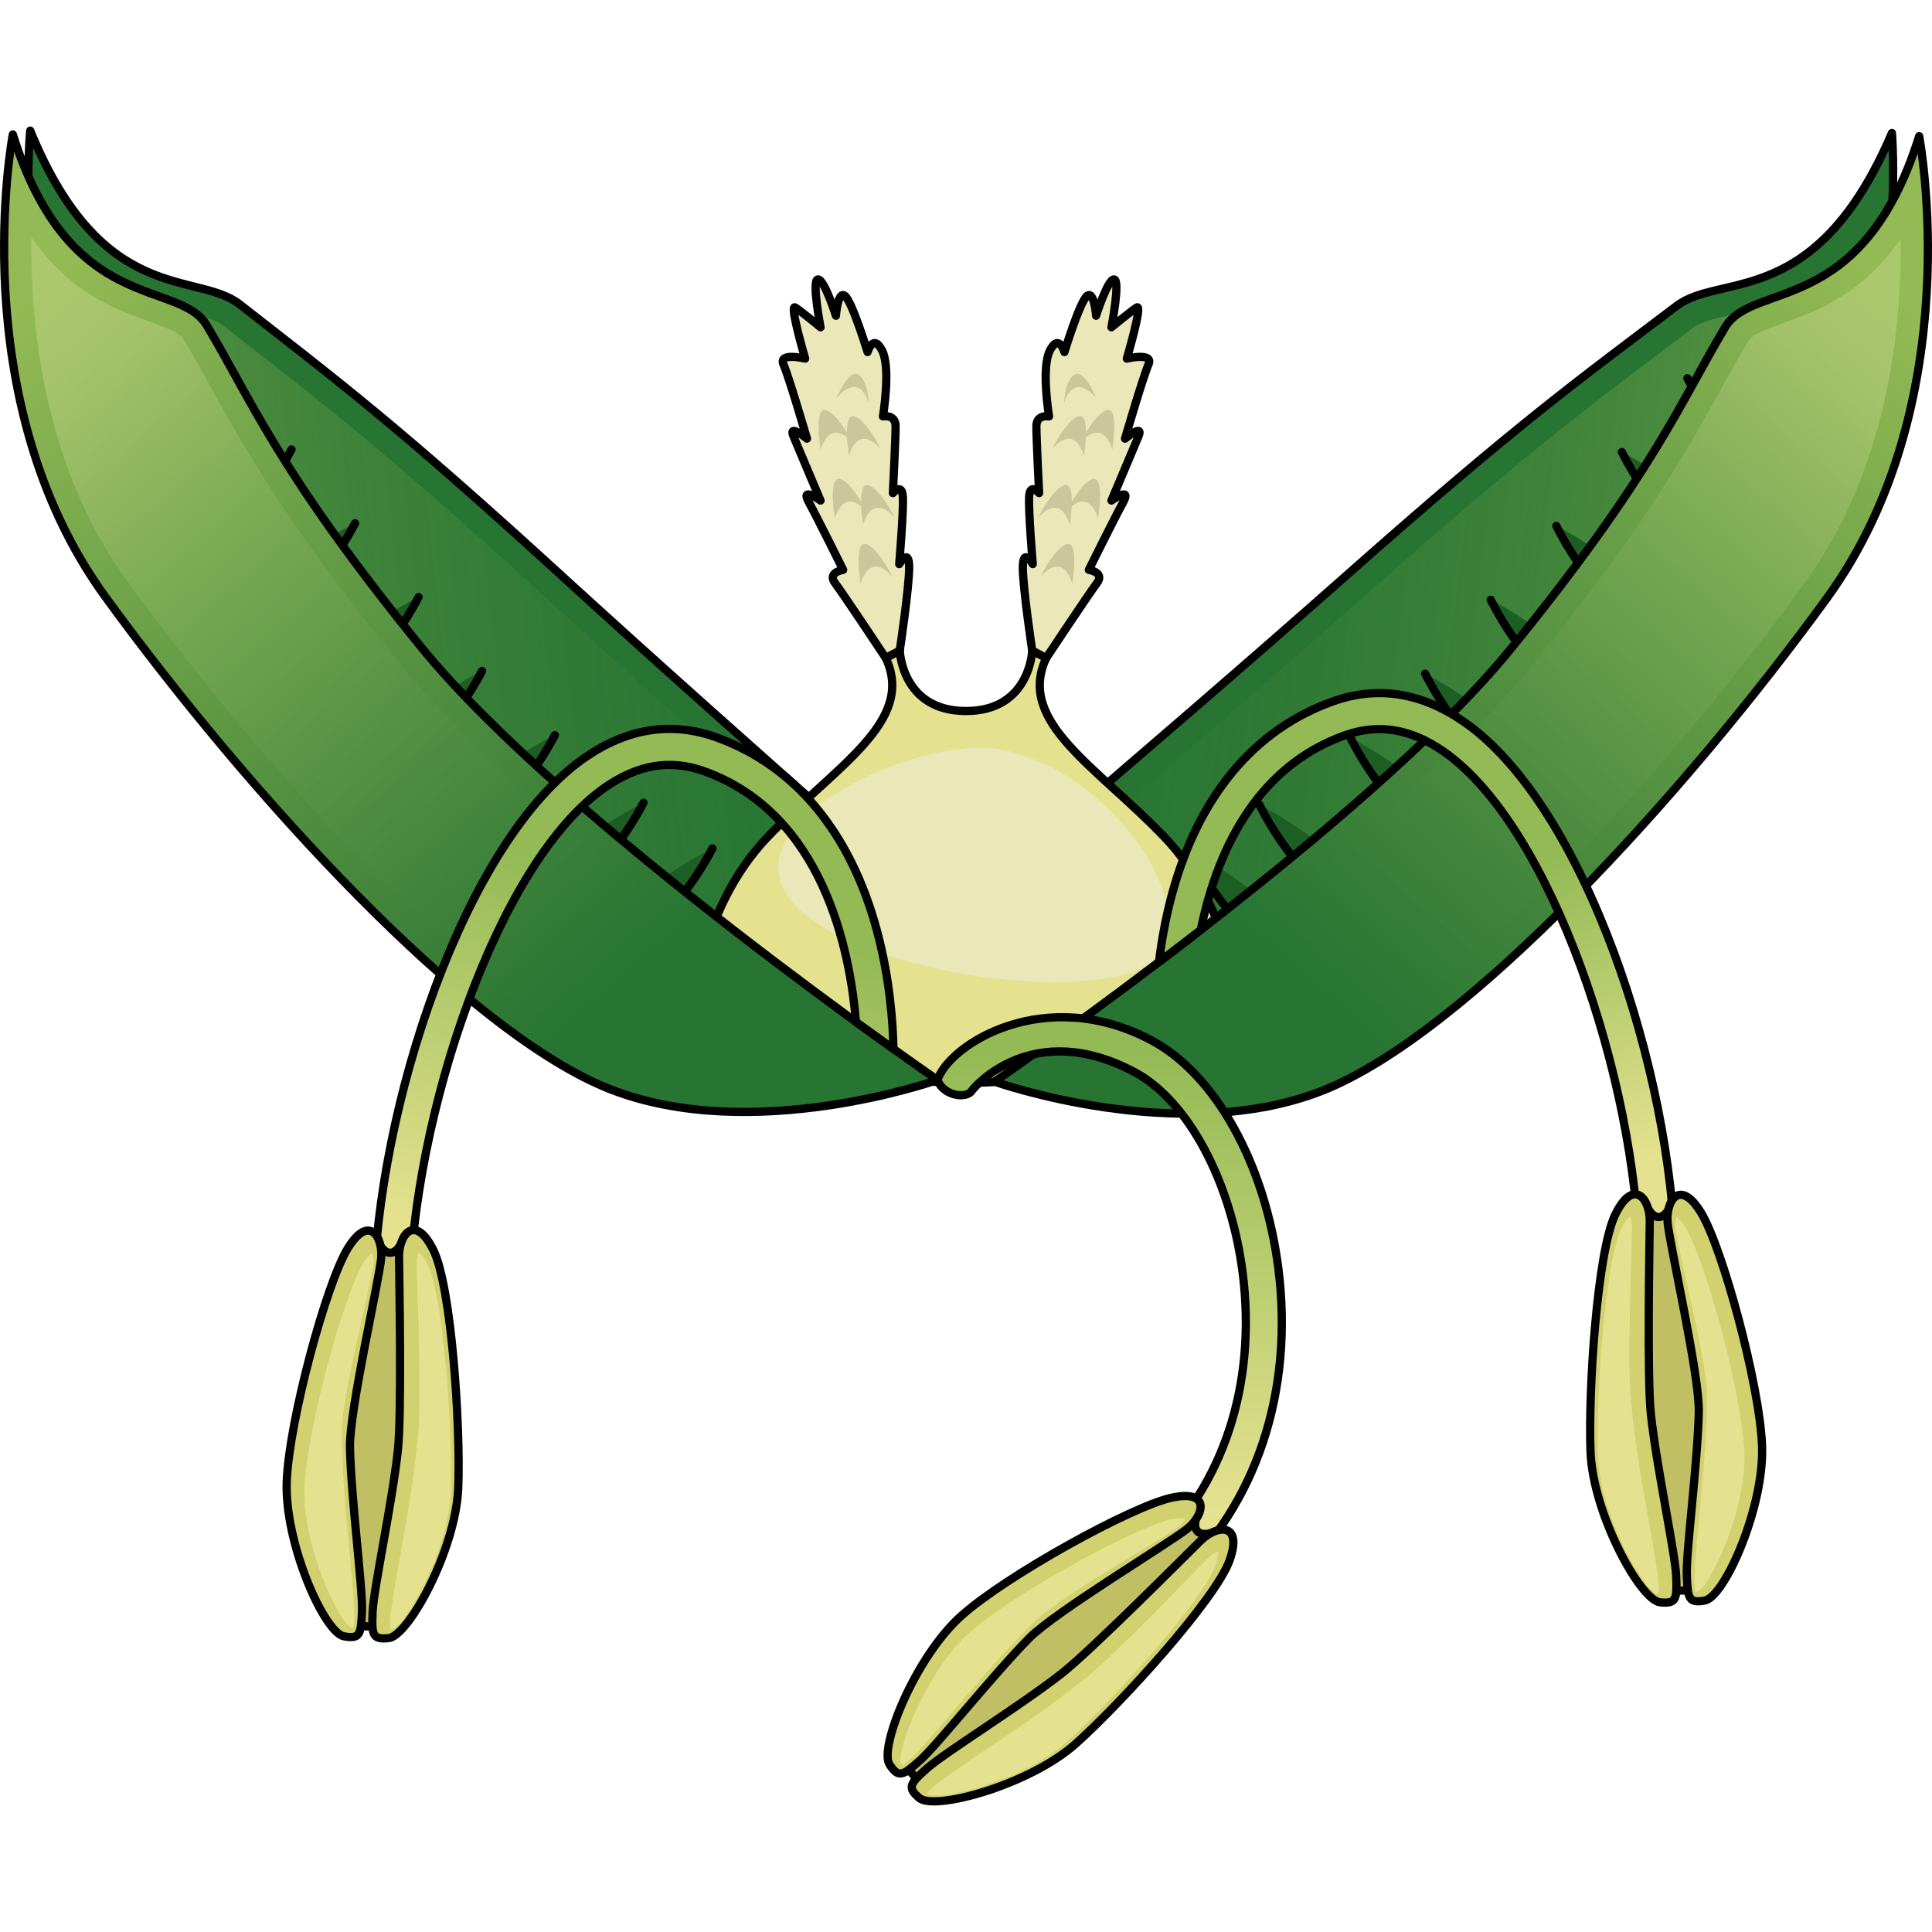 <?xml version="1.0" encoding="utf-8"?>
<!-- Created by: Science Figures, www.sciencefigures.org, Generator: Science Figures Editor -->
<svg version="1.1" id="Camada_1" xmlns="http://www.w3.org/2000/svg" xmlns:xlink="http://www.w3.org/1999/xlink" 
	 width="800px" height="800px" viewBox="0 0 234.77 204.021" enable-background="new 0 0 234.77 204.021"
	 xml:space="preserve">
<g>
	<g>
		<g>
			<path fill="#277433" d="M125.422,105.396c0,0-34.797-30.357-57.168-50.81C47.908,35.984,40.753,30.699,29.125,21.603
				C23.915,17.528,12.42,21.942,3.673,0.5c0,0-3.388,32.666,15.986,55.017s48.209,48.985,66.131,54.362
				C103.712,115.257,125.422,105.396,125.422,105.396z"/>
			
				<linearGradient id="SVGID_1_" gradientUnits="userSpaceOnUse" x1="7038.178" y1="-331.08" x2="7139.46" y2="-331.08" gradientTransform="matrix(-0.994 0.112 0.112 0.994 7144.359 -406.896)">
				<stop  offset="0" style="stop-color:#277433;stop-opacity:0"/>
				<stop  offset="1" style="stop-color:#93BA54;stop-opacity:0.5"/>
			</linearGradient>
			<path fill="url(#SVGID_1_)" d="M103.65,107.852c6.171-0.697,11.758-2.286,15.522-3.568c-9.879-8.652-35.497-31.159-53.13-47.28
				C47.761,40.29,40.089,34.309,30.377,26.737l-3.271-2.553c-0.885-0.692-2.474-1.091-4.314-1.553
				c-4.323-1.085-10.226-2.566-15.786-9.565c0.847,11.085,4.102,27.582,15.129,40.303c19.176,22.123,47.57,48.261,64.597,53.371
				C91.588,108.197,97.28,108.571,103.65,107.852z"/>
			<path fill="none" stroke="#000000" stroke-linecap="round" stroke-linejoin="round" stroke-miterlimit="10" d="M125.422,105.396
				c0,0-34.797-30.357-57.168-50.81C47.908,35.984,40.753,30.699,29.125,21.603C23.915,17.528,12.42,21.942,3.673,0.5
				c0,0-3.388,32.666,15.986,55.017s48.209,48.985,66.131,54.362C103.712,115.257,125.422,105.396,125.422,105.396z"/>
			<g>
				<path fill="#1C5E24" d="M27.712,30.262c0,0-13.529,6.346-18.521,17.804C9.192,48.066,21.16,42.734,27.712,30.262z"/>
				<path fill="none" stroke="#000000" stroke-linecap="round" stroke-linejoin="round" stroke-miterlimit="10" d="M9.192,48.066
					c0,0,11.968-5.332,18.521-17.804"/>
			</g>
			<g>
				<path fill="#1C5E24" d="M35.43,39.237c0,0-13.529,6.346-18.521,17.804C16.909,57.041,28.877,51.709,35.43,39.237z"/>
				<path fill="none" stroke="#000000" stroke-linecap="round" stroke-linejoin="round" stroke-miterlimit="10" d="M16.909,57.041
					c0,0,11.968-5.332,18.521-17.804"/>
			</g>
			<g>
				<path fill="#1C5E24" d="M43.148,48.212c0,0-13.529,6.346-18.521,17.804C24.627,66.016,36.595,60.684,43.148,48.212z"/>
				<path fill="none" stroke="#000000" stroke-linecap="round" stroke-linejoin="round" stroke-miterlimit="10" d="M24.627,66.016
					c0,0,11.968-5.332,18.521-17.804"/>
			</g>
			<g>
				<path fill="#1C5E24" d="M50.865,57.187c0,0-13.529,6.346-18.521,17.804C32.345,74.991,44.312,69.659,50.865,57.187z"/>
				<path fill="none" stroke="#000000" stroke-linecap="round" stroke-linejoin="round" stroke-miterlimit="10" d="M32.345,74.991
					c0,0,11.968-5.332,18.521-17.804"/>
			</g>
			<g>
				<path fill="#1C5E24" d="M58.583,66.162c0,0-13.529,6.346-18.521,17.804C40.062,83.966,52.03,78.634,58.583,66.162z"/>
				<path fill="none" stroke="#000000" stroke-linecap="round" stroke-linejoin="round" stroke-miterlimit="10" d="M40.062,83.966
					c0,0,11.968-5.332,18.521-17.804"/>
			</g>
			<g>
				<path fill="#1C5E24" d="M67.425,73.963c0,0-13.529,6.346-18.521,17.804C48.904,91.767,60.872,86.435,67.425,73.963z"/>
				<path fill="none" stroke="#000000" stroke-linecap="round" stroke-linejoin="round" stroke-miterlimit="10" d="M48.904,91.767
					c0,0,11.968-5.332,18.521-17.804"/>
			</g>
			<g>
				<path fill="#1C5E24" d="M78.198,82.174c0,0-13.529,6.346-18.521,17.804C59.678,99.978,71.646,94.646,78.198,82.174z"/>
				<path fill="none" stroke="#000000" stroke-linecap="round" stroke-linejoin="round" stroke-miterlimit="10" d="M59.678,99.978
					c0,0,11.968-5.332,18.521-17.804"/>
			</g>
			<g>
				<path fill="#1C5E24" d="M86.576,87.722c0,0-13.529,6.346-18.521,17.804C68.056,105.526,80.024,100.194,86.576,87.722z"/>
				<path fill="none" stroke="#000000" stroke-linecap="round" stroke-linejoin="round" stroke-miterlimit="10" d="M68.056,105.526
					c0,0,11.968-5.332,18.521-17.804"/>
			</g>
		</g>
		<g>
			<path fill="#277433" d="M104.781,105.203c0,0,35.766-30.225,58.775-50.606c20.926-18.536,28.265-23.78,40.2-32.817
				c5.347-4.049,16.932,0.61,26.143-20.991c0,0,2.914,33.175-17.086,55.528s-49.662,48.897-67.919,54.064
				C126.636,115.548,104.781,105.203,104.781,105.203z"/>
			
				<linearGradient id="SVGID_00000067215458826515224940000007357756567724873131_" gradientUnits="userSpaceOnUse" x1="583.758" y1="442.924" x2="686.463" y2="442.924" gradientTransform="matrix(0.992 0.128 -0.128 0.992 -404.639 -460.741)">
				<stop  offset="0" style="stop-color:#277433;stop-opacity:0"/>
				<stop  offset="1" style="stop-color:#93BA54;stop-opacity:0.5"/>
			</linearGradient>
			<path fill="url(#SVGID_00000067215458826515224940000007357756567724873131_)" d="M126.817,108.041
				c-6.245-0.805-11.885-2.505-15.681-3.865c10.155-8.615,36.488-31.026,54.624-47.091c18.803-16.655,26.677-22.597,36.645-30.119
				l3.357-2.536c0.909-0.688,2.526-1.067,4.399-1.505c4.401-1.031,10.409-2.439,16.158-9.446
				c-1.036,11.226-4.6,27.901-15.983,40.623c-19.796,22.125-49.002,48.174-66.348,53.083
				C139.041,108.584,133.264,108.872,126.817,108.041z"/>
			<path fill="none" stroke="#000000" stroke-linecap="round" stroke-linejoin="round" stroke-miterlimit="10" d="M104.781,105.203
				c0,0,35.766-30.225,58.775-50.606c20.926-18.536,28.265-23.78,40.2-32.817c5.347-4.049,16.932,0.61,26.143-20.991
				c0,0,2.914,33.175-17.086,55.528s-49.662,48.897-67.919,54.064C126.636,115.548,104.781,105.203,104.781,105.203z"/>
			<g>
				<path fill="#1C5E24" d="M205.049,30.583c0,0,13.616,6.651,18.494,18.347C223.544,48.93,211.494,43.333,205.049,30.583z"/>
				<path fill="none" stroke="#000000" stroke-linecap="round" stroke-linejoin="round" stroke-miterlimit="10" d="M223.544,48.93
					c0,0-12.049-5.597-18.494-18.347"/>
			</g>
			<g>
				<path fill="#1C5E24" d="M197.081,39.559c0,0,13.616,6.651,18.494,18.347C215.575,57.907,203.526,52.31,197.081,39.559z"/>
				<path fill="none" stroke="#000000" stroke-linecap="round" stroke-linejoin="round" stroke-miterlimit="10" d="M215.575,57.907
					c0,0-12.049-5.597-18.494-18.347"/>
			</g>
			<g>
				<path fill="#1C5E24" d="M189.113,48.536c0,0,13.617,6.651,18.494,18.347C207.607,66.884,195.558,61.286,189.113,48.536z"/>
				<path fill="none" stroke="#000000" stroke-linecap="round" stroke-linejoin="round" stroke-miterlimit="10" d="M207.607,66.884
					c0,0-12.049-5.597-18.494-18.347"/>
			</g>
			<g>
				<path fill="#1C5E24" d="M181.145,57.513c0,0,13.616,6.651,18.494,18.347C199.639,75.86,187.589,70.263,181.145,57.513z"/>
				<path fill="none" stroke="#000000" stroke-linecap="round" stroke-linejoin="round" stroke-miterlimit="10" d="M199.639,75.86
					c0,0-12.049-5.597-18.494-18.347"/>
			</g>
			<g>
				<path fill="#1C5E24" d="M173.176,66.49c0,0,13.616,6.651,18.494,18.347C191.671,84.837,179.621,79.24,173.176,66.49z"/>
				<path fill="none" stroke="#000000" stroke-linecap="round" stroke-linejoin="round" stroke-miterlimit="10" d="M191.671,84.837
					c0,0-12.049-5.597-18.494-18.347"/>
			</g>
			<g>
				<path fill="#1C5E24" d="M164.087,74.258c0,0,13.617,6.651,18.494,18.347C182.581,92.605,170.532,87.008,164.087,74.258z"/>
				<path fill="none" stroke="#000000" stroke-linecap="round" stroke-linejoin="round" stroke-miterlimit="10" d="M182.581,92.605
					c0,0-12.049-5.597-18.494-18.347"/>
			</g>
			<g>
				<path fill="#1C5E24" d="M153.032,82.411c0,0,13.617,6.651,18.494,18.347C171.526,100.759,159.477,95.161,153.032,82.411z"/>
				<path fill="none" stroke="#000000" stroke-linecap="round" stroke-linejoin="round" stroke-miterlimit="10" d="M171.526,100.759
					c0,0-12.049-5.597-18.494-18.347"/>
			</g>
			<g>
				<path fill="#1C5E24" d="M144.449,87.903c0,0,13.617,6.651,18.494,18.347C162.943,106.251,150.894,100.653,144.449,87.903z"/>
				<path fill="none" stroke="#000000" stroke-linecap="round" stroke-linejoin="round" stroke-miterlimit="10" d="M162.943,106.251
					c0,0-12.049-5.597-18.494-18.347"/>
			</g>
		</g>
	</g>
	<g>
		<g>
			<path fill="#E5E28F" stroke="#000000" stroke-linecap="round" stroke-linejoin="round" stroke-miterlimit="10" d="
				M141.527,86.378c-8.291-8.676-18.046-14.017-14.388-21.804l-1.707-0.89c0,0-0.244,7.342-8.048,7.342
				c-7.803,0-8.047-7.342-8.047-7.342l-1.707,0.89c3.658,7.787-6.097,13.128-14.388,21.804c-8.291,8.677-9.023,21.137-9.023,21.137
				c17.802,9.345,33.165,8.678,33.165,8.678s15.363,0.668,33.165-8.678C150.55,107.516,149.819,95.056,141.527,86.378z"/>
			<path fill="#EAE7B9" d="M121.274,75.654c-9.103-1.544-30.382,7.721-26.155,16.818c4.226,9.097,32.961,14.237,43.177,9.985
				C148.512,98.204,136.04,78.158,121.274,75.654z"/>
		</g>
		<g>
			<path fill="#EAE7B9" stroke="#000000" stroke-linecap="round" stroke-linejoin="round" stroke-miterlimit="10" d="M97.843,28.204
				c0,0-1.978-6.718-1.209-6.216c0.769,0.501,3.077,2.406,3.077,2.406s-1.099-5.715-0.33-5.815c0.769-0.1,2.198,4.412,2.198,4.412
				s0.22-3.108,1.099-2.406c0.879,0.702,2.747,6.818,2.747,6.818s0.659-2.306,1.758-0.2c1.099,2.105,0.11,8.021,0.11,8.021
				s1.538-0.301,1.538,1.203c0,1.504-0.33,8.121-0.33,8.121s1.099-1.303,1.209,0.401s-0.44,8.222-0.44,8.222
				s1.209-2.106,1.209,0.401c0,2.507-1.143,10.114-1.143,10.114l-1.707,0.89c0,0-5.172-7.795-6.161-9.099
				c-0.989-1.303,0.989-1.604,0.989-1.604s-3.077-6.216-4.176-8.222c-1.099-2.005,1.429-0.201,1.429-0.201s-2.637-6.216-3.297-7.82
				s1.648,0.301,1.648,0.301s-2.198-7.52-2.857-9.024C94.546,27.402,97.843,28.204,97.843,28.204z"/>
			<g>
				<path fill="#CCC79B" d="M104.577,55.576c0,0,0.967-4.078,3.866-0.882c0,0-1.812-3.638-3.262-3.968
					C103.731,50.395,104.577,55.576,104.577,55.576z"/>
				<path fill="#CCC79B" d="M101.442,47.678c0,0,0.967-4.078,3.866-0.882c0,0-1.812-3.638-3.262-3.968
					C100.597,42.497,101.442,47.678,101.442,47.678z"/>
				<path fill="#CCC79B" d="M104.875,48.427c0,0,0.967-4.078,3.866-0.882c0,0-1.812-3.638-3.262-3.968
					C104.029,43.246,104.875,48.427,104.875,48.427z"/>
				<path fill="#CCC79B" d="M99.726,39.303c0,0,0.966-4.078,3.866-0.882c0,0-1.812-3.638-3.262-3.968
					C98.88,34.122,99.726,39.303,99.726,39.303z"/>
				<path fill="#CCC79B" d="M103.159,40.052c0,0,0.967-4.079,3.866-0.882c0,0-1.812-3.638-3.262-3.968
					C102.313,34.871,103.159,40.052,103.159,40.052z"/>
				<path fill="#CCC79B" d="M101.634,33.037c0,0,2.613-3.425,3.94,0.544c0,0-0.044-2.603-1.243-3.417
					C103.133,29.349,101.634,33.037,101.634,33.037z"/>
			</g>
		</g>
		<g>
			<path fill="#EAE7B9" stroke="#000000" stroke-linecap="round" stroke-linejoin="round" stroke-miterlimit="10" d="
				M136.927,28.204c0,0,1.978-6.718,1.209-6.216c-0.769,0.501-3.077,2.406-3.077,2.406s1.099-5.715,0.33-5.815
				c-0.769-0.1-2.198,4.412-2.198,4.412s-0.22-3.108-1.099-2.406c-0.879,0.702-2.747,6.818-2.747,6.818s-0.659-2.306-1.758-0.2
				c-1.099,2.105-0.11,8.021-0.11,8.021s-1.539-0.301-1.539,1.203c0,1.504,0.33,8.121,0.33,8.121s-1.099-1.303-1.209,0.401
				c-0.11,1.704,0.439,8.222,0.439,8.222s-1.209-2.106-1.209,0.401c0,2.507,1.143,10.114,1.143,10.114l1.707,0.89
				c0,0,5.172-7.795,6.161-9.099c0.989-1.303-0.989-1.604-0.989-1.604s3.077-6.216,4.176-8.222c1.099-2.005-1.429-0.201-1.429-0.201
				s2.637-6.216,3.297-7.82c0.659-1.604-1.648,0.301-1.648,0.301s2.198-7.52,2.857-9.024
				C140.224,27.402,136.927,28.204,136.927,28.204z"/>
			<g>
				<path fill="#CCC79B" d="M130.297,55.576c0,0-0.966-4.078-3.866-0.882c0,0,1.812-3.638,3.262-3.968
					C131.143,50.395,130.297,55.576,130.297,55.576z"/>
				<path fill="#CCC79B" d="M133.432,47.678c0,0-0.967-4.078-3.866-0.882c0,0,1.812-3.638,3.262-3.968
					C134.278,42.497,133.432,47.678,133.432,47.678z"/>
				<path fill="#CCC79B" d="M129.999,48.427c0,0-0.967-4.078-3.866-0.882c0,0,1.812-3.638,3.262-3.968
					C130.845,43.246,129.999,48.427,129.999,48.427z"/>
				<path fill="#CCC79B" d="M135.148,39.303c0,0-0.967-4.078-3.866-0.882c0,0,1.812-3.638,3.262-3.968
					C135.994,34.122,135.148,39.303,135.148,39.303z"/>
				<path fill="#CCC79B" d="M131.715,40.052c0,0-0.966-4.079-3.866-0.882c0,0,1.812-3.638,3.262-3.968
					C132.561,34.871,131.715,40.052,131.715,40.052z"/>
				<path fill="#CCC79B" d="M133.24,33.037c0,0-2.613-3.425-3.94,0.544c0,0,0.044-2.603,1.243-3.417
					C131.741,29.349,133.24,33.037,133.24,33.037z"/>
			</g>
		</g>
	</g>
	<g>
		<g>
			
				<linearGradient id="SVGID_00000006693953858204895200000000873821303606462089_" gradientUnits="userSpaceOnUse" x1="157.276" y1="103.898" x2="230.249" y2="20.293">
				<stop  offset="0.002" style="stop-color:#277433"/>
				<stop  offset="1" style="stop-color:#93BA54"/>
			</linearGradient>
			
				<path fill="url(#SVGID_00000006693953858204895200000000873821303606462089_)" stroke="#000000" stroke-linecap="round" stroke-linejoin="round" stroke-miterlimit="10" d="
				M120.851,116.066c0,0,45.306-31.171,62.704-52.555s20.66-30.083,26.096-39.145c3.403-5.672,16.673-1.087,23.559-23.197
				c0,0,6.162,32.258-11.236,56.18s-43.856,52.918-61.254,59.804C143.323,124.04,120.851,116.066,120.851,116.066z"/>
			
				<linearGradient id="SVGID_00000065768588935067420780000008044519440588427411_" gradientUnits="userSpaceOnUse" x1="159.486" y1="102.544" x2="224.799" y2="27.716">
				<stop  offset="0" style="stop-color:#277433;stop-opacity:0"/>
				<stop  offset="1" style="stop-color:#C2D684;stop-opacity:0.5"/>
			</linearGradient>
			<path fill="url(#SVGID_00000065768588935067420780000008044519440588427411_)" d="M144.351,116.678
				c-6.069,0-11.801-0.971-15.948-1.919c12.827-9.159,43.723-32.007,57.695-49.18c13.807-16.972,18.917-26.218,23.023-33.647
				c1.127-2.038,2.191-3.963,3.34-5.879c0.496-0.826,2.177-1.429,4.123-2.128c4.088-1.467,9.645-3.463,14.375-10.261
				c0.138,11.114-1.64,28.016-11.634,41.758c-17.22,23.678-43.281,52.142-59.81,58.685
				C155.202,115.813,150.101,116.678,144.351,116.678z"/>
		</g>
		<g>
			
				<linearGradient id="SVGID_00000115506851893149574720000014945848212605998986_" gradientUnits="userSpaceOnUse" x1="6705.978" y1="103.69" x2="6778.951" y2="20.085" gradientTransform="matrix(-1 0 0 1 6783.472 0)">
				<stop  offset="0.002" style="stop-color:#277433"/>
				<stop  offset="1" style="stop-color:#93BA54"/>
			</linearGradient>
			
				<path fill="url(#SVGID_00000115506851893149574720000014945848212605998986_)" stroke="#000000" stroke-linecap="round" stroke-linejoin="round" stroke-miterlimit="10" d="
				M113.919,115.857c0,0-45.306-31.171-62.704-52.555s-20.66-30.083-26.096-39.145C21.716,18.486,8.446,23.07,1.559,0.961
				c0,0-6.162,32.258,11.236,56.18s43.856,52.918,61.254,59.804C91.447,123.831,113.919,115.857,113.919,115.857z"/>
			
				<linearGradient id="SVGID_00000141431882008816006790000010046365699374950020_" gradientUnits="userSpaceOnUse" x1="6708.188" y1="102.336" x2="6773.501" y2="27.508" gradientTransform="matrix(-1 0 0 1 6783.472 0)">
				<stop  offset="0" style="stop-color:#277433;stop-opacity:0"/>
				<stop  offset="1" style="stop-color:#C2D684;stop-opacity:0.5"/>
			</linearGradient>
			<path fill="url(#SVGID_00000141431882008816006790000010046365699374950020_)" d="M90.419,116.47
				c6.069,0,11.801-0.971,15.948-1.919c-12.827-9.159-43.723-32.007-57.695-49.18C34.865,48.398,29.755,39.152,25.649,31.723
				c-1.127-2.038-2.191-3.963-3.34-5.879c-0.496-0.826-2.177-1.429-4.123-2.128c-4.088-1.467-9.645-3.463-14.375-10.261
				c-0.138,11.114,1.64,28.016,11.634,41.758c17.22,23.678,43.281,52.142,59.81,58.685C79.567,115.604,84.669,116.47,90.419,116.47z
				"/>
		</g>
	</g>
	
		<linearGradient id="SVGID_00000100364937471107981450000008891329331969458068_" gradientUnits="userSpaceOnUse" x1="134.841" y1="168.584" x2="134.841" y2="112.183">
		<stop  offset="0.003" style="stop-color:#E5E28F"/>
		<stop  offset="1" style="stop-color:#93BA54"/>
	</linearGradient>
	
		<path fill="url(#SVGID_00000100364937471107981450000008891329331969458068_)" stroke="#000000" stroke-linecap="round" stroke-linejoin="round" stroke-miterlimit="10" d="
		M155.34,138.751c-1.613-12.695-7.656-23.565-15.396-27.693c-12.875-6.868-24.543,0.402-26.026,4.799
		c0.692,1.927,3.495,2.333,4.155,1.329c0.249-0.376,7.351-8.92,19.814-2.273c6.428,3.428,11.699,13.229,13.118,24.388
		c1.72,13.529-2.354,25.935-11.177,34.036c-0.889,0.816-0.948,2.198-0.132,3.087c0.431,0.469,1.02,0.707,1.611,0.707
		c0.527,0,1.057-0.19,1.476-0.576C152.665,167.485,157.241,153.705,155.34,138.751z"/>
	<g>
		
			<linearGradient id="SVGID_00000163037455842618409150000016052032763260426414_" gradientUnits="userSpaceOnUse" x1="71.039" y1="140.067" x2="84.812" y2="94.398">
			<stop  offset="0.003" style="stop-color:#E5E28F"/>
			<stop  offset="1" style="stop-color:#93BA54"/>
		</linearGradient>
		
			<path fill="url(#SVGID_00000163037455842618409150000016052032763260426414_)" stroke="#000000" stroke-linecap="round" stroke-linejoin="round" stroke-miterlimit="10" d="
			M108.57,112.089c-0.058-3.05-0.416-8.455-2-14.352c-3.222-11.985-9.998-20.124-19.597-23.537
			c-5.399-1.92-10.75-1.079-15.907,2.494c-14.632,10.135-25.272,42.522-25.671,65.25c-0.021,1.207,0.94,2.202,2.146,2.223
			c0.013,0.001,0.026,0.001,0.039,0.001c1.188,0,2.162-0.953,2.184-2.146c0.379-21.626,10.634-52.622,23.789-61.735
			c3.993-2.766,7.904-3.408,11.955-1.969c14.465,5.143,17.777,21.681,18.502,30.484C105.711,110.038,107.245,111.142,108.57,112.089
			z"/>
		<g>
			<path fill="#C1BF63" stroke="#000000" stroke-linecap="round" stroke-linejoin="round" stroke-miterlimit="10" d="
				M48.683,135.859c0,0-1.082,2.128-2.441,0.191c0,0-5.451,15.965-6.345,24.712c-0.895,8.747,3.962,21.464,3.962,21.464l1.403,0.057
				c0,0,4.376-15.135,5.217-22.421C51.319,152.577,48.683,135.859,48.683,135.859z"/>
			<path fill="#D1D16F" d="M47.224,183.685c-1.981,0.203-2.06-0.402-1.946-3.177c0.113-2.776,2.387-13.284,3.074-19.686
				c0.476-4.434,0.164-20.693,0.136-23.474c-0.027-2.654,1.919-5.309,4.15-0.873c2.231,4.436,3.349,21.531,3.044,28.992
				C55.377,172.926,49.646,183.436,47.224,183.685z"/>
			<path fill="#E5E28F" d="M50.917,136.806c0.161,0.115,0.525,0.462,1.021,1.447c1.974,3.925,3.121,20.557,2.821,27.921
				c-0.281,6.873-5.444,15.887-7.067,16.411c-0.1,0.009-0.199,0.015-0.291,0.019c-0.004-0.417,0.018-0.97,0.03-1.262
				c0.048-1.175,0.61-4.347,1.205-7.705c0.699-3.945,1.492-8.417,1.858-11.83c0.081-0.756,0.173-1.587,0.269-2.458
				c0.496-4.483-0.096-18.842-0.121-21.286C50.637,137.459,50.8,137.003,50.917,136.806z"/>
			<path fill="#D1D16F" d="M41.788,183.463c1.958,0.364,2.086-0.232,2.199-3.008c0.113-2.776-1.296-13.435-1.459-19.871
				c-0.113-4.458,3.531-20.265,3.786-23.035c0.243-2.643-1.48-5.448-4.065-1.209c-2.585,4.239-7.101,20.814-7.405,28.275
				C34.539,172.075,39.394,183.018,41.788,183.463z"/>
			<path fill="#E5E28F" d="M45.228,136.864c0.101,0.205,0.227,0.673,0.171,1.276c-0.224,2.43-3.992,16.309-3.864,20.808
				c0.025,0.885,0.049,1.729,0.069,2.497c0.087,3.431,0.512,7.951,0.887,11.939c0.319,3.397,0.621,6.605,0.573,7.78
				c-0.012,0.292-0.035,0.845-0.073,1.26c-0.098-0.013-0.209-0.03-0.332-0.053c-1.532-0.644-5.943-10.049-5.662-16.922
				c0.301-7.363,4.808-23.474,7.096-27.226C44.667,137.282,45.058,136.966,45.228,136.864z"/>
			<path fill="none" stroke="#000000" stroke-linecap="round" stroke-linejoin="round" stroke-miterlimit="10" d="M47.224,183.685
				c-1.981,0.203-2.06-0.402-1.946-3.177c0.113-2.776,2.387-13.284,3.074-19.686c0.476-4.434,0.164-20.693,0.136-23.474
				c-0.027-2.654,1.919-5.309,4.15-0.873c2.231,4.436,3.349,21.531,3.044,28.992C55.377,172.926,49.646,183.436,47.224,183.685z"/>
			<path fill="none" stroke="#000000" stroke-linecap="round" stroke-linejoin="round" stroke-miterlimit="10" d="M41.788,183.463
				c1.958,0.364,2.086-0.232,2.199-3.008c0.113-2.776-1.296-13.435-1.459-19.871c-0.113-4.458,3.531-20.265,3.786-23.035
				c0.243-2.643-1.48-5.448-4.065-1.209c-2.585,4.239-7.101,20.814-7.405,28.275C34.539,172.075,39.394,183.018,41.788,183.463z"/>
		</g>
	</g>
	<g>
		
			<linearGradient id="SVGID_00000001653884091028975190000014612733147821897127_" gradientUnits="userSpaceOnUse" x1="180.431" y1="133.185" x2="166.9" y2="96.698">
			<stop  offset="0.003" style="stop-color:#E5E28F"/>
			<stop  offset="1" style="stop-color:#93BA54"/>
		</linearGradient>
		
			<path fill="url(#SVGID_00000001653884091028975190000014612733147821897127_)" stroke="#000000" stroke-linecap="round" stroke-linejoin="round" stroke-miterlimit="10" d="
			M177.896,72.344c-5.157-3.573-10.508-4.413-15.907-2.494c-9.599,3.413-16.375,11.552-19.597,23.537
			c-0.78,2.905-1.26,5.686-1.556,8.133c1.646-1.249,3.345-2.55,5.08-3.897c1.791-8.783,6.298-19.661,17.537-23.656
			c4.052-1.439,7.962-0.797,11.955,1.969c13.156,9.113,23.411,40.109,23.789,61.735c0.021,1.193,0.995,2.146,2.184,2.146
			c0.014,0,0.027,0,0.039-0.001c1.207-0.021,2.168-1.016,2.146-2.223C203.168,114.866,192.528,82.479,177.896,72.344z"/>
		<g>
			<path fill="#C1BF63" stroke="#000000" stroke-linecap="round" stroke-linejoin="round" stroke-miterlimit="10" d="
				M200.279,131.51c0,0,1.082,2.128,2.441,0.191c0,0,5.451,15.965,6.345,24.712c0.895,8.747-3.962,21.464-3.962,21.464l-1.403,0.057
				c0,0-4.376-15.135-5.217-22.421C197.642,148.228,200.279,131.51,200.279,131.51z"/>
			<path fill="#D1D16F" d="M201.738,179.335c1.981,0.203,2.06-0.402,1.946-3.177c-0.113-2.776-2.387-13.284-3.074-19.686
				c-0.476-4.434-0.164-20.693-0.136-23.474c0.027-2.654-1.919-5.309-4.15-0.873c-2.231,4.436-3.349,21.531-3.044,28.992
				C193.584,168.576,199.315,179.087,201.738,179.335z"/>
			<path fill="#E5E28F" d="M198.044,132.457c-0.161,0.115-0.525,0.462-1.021,1.447c-1.974,3.925-3.121,20.557-2.821,27.921
				c0.281,6.873,5.444,15.887,7.067,16.411c0.1,0.009,0.199,0.015,0.291,0.019c0.004-0.417-0.018-0.97-0.03-1.262
				c-0.048-1.175-0.61-4.347-1.205-7.705c-0.699-3.945-1.492-8.417-1.858-11.83c-0.081-0.756-0.173-1.587-0.269-2.458
				c-0.496-4.483,0.096-18.842,0.121-21.286C198.325,133.109,198.161,132.653,198.044,132.457z"/>
			<path fill="#D1D16F" d="M207.173,179.113c-1.958,0.364-2.086-0.232-2.199-3.008c-0.113-2.776,1.296-13.435,1.459-19.871
				c0.113-4.458-3.531-20.265-3.786-23.035c-0.243-2.643,1.48-5.448,4.065-1.209c2.585,4.239,7.101,20.814,7.406,28.275
				C214.422,167.725,209.567,178.668,207.173,179.113z"/>
			<path fill="#E5E28F" d="M203.734,132.515c-0.101,0.205-0.227,0.673-0.171,1.276c0.224,2.43,3.992,16.309,3.864,20.808
				c-0.025,0.885-0.049,1.729-0.069,2.497c-0.087,3.431-0.512,7.951-0.887,11.939c-0.319,3.397-0.621,6.605-0.573,7.78
				c0.012,0.292,0.035,0.845,0.073,1.26c0.098-0.013,0.209-0.03,0.332-0.053c1.532-0.644,5.943-10.049,5.662-16.922
				c-0.301-7.363-4.808-23.474-7.096-27.226C204.294,132.932,203.903,132.617,203.734,132.515z"/>
			<path fill="none" stroke="#000000" stroke-linecap="round" stroke-linejoin="round" stroke-miterlimit="10" d="M201.738,179.335
				c1.981,0.203,2.06-0.402,1.946-3.177c-0.113-2.776-2.387-13.284-3.074-19.686c-0.476-4.434-0.164-20.693-0.136-23.474
				c0.027-2.654-1.919-5.309-4.15-0.873c-2.231,4.436-3.349,21.531-3.044,28.992C193.584,168.576,199.315,179.087,201.738,179.335z"
				/>
			<path fill="none" stroke="#000000" stroke-linecap="round" stroke-linejoin="round" stroke-miterlimit="10" d="M207.173,179.113
				c-1.958,0.364-2.086-0.232-2.199-3.008c-0.113-2.776,1.296-13.435,1.459-19.871c0.113-4.458-3.531-20.265-3.786-23.035
				c-0.243-2.643,1.48-5.448,4.065-1.209c2.585,4.239,7.101,20.814,7.406,28.275C214.422,167.725,209.567,178.668,207.173,179.113z"
				/>
		</g>
	</g>
	<g>
		<path fill="#C1BF63" stroke="#000000" stroke-linecap="round" stroke-linejoin="round" stroke-miterlimit="10" d="M147.12,170.93
			c0,0-2.282,0.7-1.834-1.623c0,0-15.267,7.176-22.178,12.611c-6.911,5.436-12.68,17.766-12.68,17.766l0.934,1.049
			c0,0,13.924-7.372,19.747-11.83C136.931,184.444,147.12,170.93,147.12,170.93z"/>
		<path fill="#D1D16F" d="M111.718,203.118c-1.523-1.283-1.143-1.76,0.932-3.608c2.075-1.848,11.211-7.516,16.292-11.471
			c3.519-2.739,14.993-14.263,16.974-16.216c1.89-1.864,5.151-2.309,3.512,2.378c-1.639,4.687-13.155,17.371-18.731,22.337
			C125.121,201.503,113.58,204.687,111.718,203.118z"/>
		<path fill="#E5E28F" d="M147.992,173.195c0.029,0.196,0.033,0.698-0.331,1.739c-1.451,4.147-12.612,16.531-18.116,21.432
			c-5.137,4.574-15.206,7.126-16.712,6.324c-0.075-0.066-0.149-0.132-0.216-0.196c0.297-0.293,0.71-0.661,0.929-0.855
			c0.878-0.782,3.549-2.582,6.378-4.488c3.322-2.239,7.089-4.777,9.797-6.885c0.6-0.467,1.261-0.978,1.954-1.514
			c3.568-2.759,13.482-13.163,15.222-14.88C147.328,173.446,147.77,173.247,147.992,173.195z"/>
		<path fill="#D1D16F" d="M108.1,199.055c1.099,1.661,1.616,1.338,3.691-0.51c2.075-1.848,8.76-10.268,13.275-14.859
			c3.127-3.179,17.026-11.544,19.195-13.286c2.07-1.662,2.889-4.85-1.956-3.763c-4.845,1.087-19.901,9.359-25.477,14.325
			C111.251,185.928,106.756,197.024,108.1,199.055z"/>
		<path fill="#E5E28F" d="M143.996,169.144c-0.077,0.215-0.326,0.631-0.798,1.01c-1.903,1.528-14.501,8.463-17.647,11.682
			c-0.619,0.633-1.209,1.237-1.748,1.785c-2.407,2.447-5.361,5.894-7.968,8.935c-2.22,2.59-4.318,5.037-5.196,5.819
			c-0.218,0.194-0.632,0.562-0.956,0.823c-0.059-0.079-0.123-0.171-0.192-0.276c-0.601-1.549,3.096-11.257,8.232-15.831
			c5.504-4.901,20.22-12.856,24.508-13.819C143.307,169.031,143.806,169.093,143.996,169.144z"/>
		<path fill="none" stroke="#000000" stroke-linecap="round" stroke-linejoin="round" stroke-miterlimit="10" d="M111.718,203.118
			c-1.523-1.283-1.143-1.76,0.932-3.608c2.075-1.848,11.211-7.516,16.292-11.471c3.519-2.739,14.993-14.263,16.974-16.216
			c1.89-1.864,5.151-2.309,3.512,2.378c-1.639,4.687-13.155,17.371-18.731,22.337C125.121,201.503,113.58,204.687,111.718,203.118z"
			/>
		<path fill="none" stroke="#000000" stroke-linecap="round" stroke-linejoin="round" stroke-miterlimit="10" d="M108.1,199.055
			c1.099,1.661,1.616,1.338,3.691-0.51c2.075-1.848,8.76-10.268,13.275-14.859c3.127-3.179,17.026-11.544,19.195-13.286
			c2.07-1.662,2.889-4.85-1.956-3.763c-4.845,1.087-19.901,9.359-25.477,14.325C111.251,185.928,106.756,197.024,108.1,199.055z"/>
	</g>
</g>
</svg>